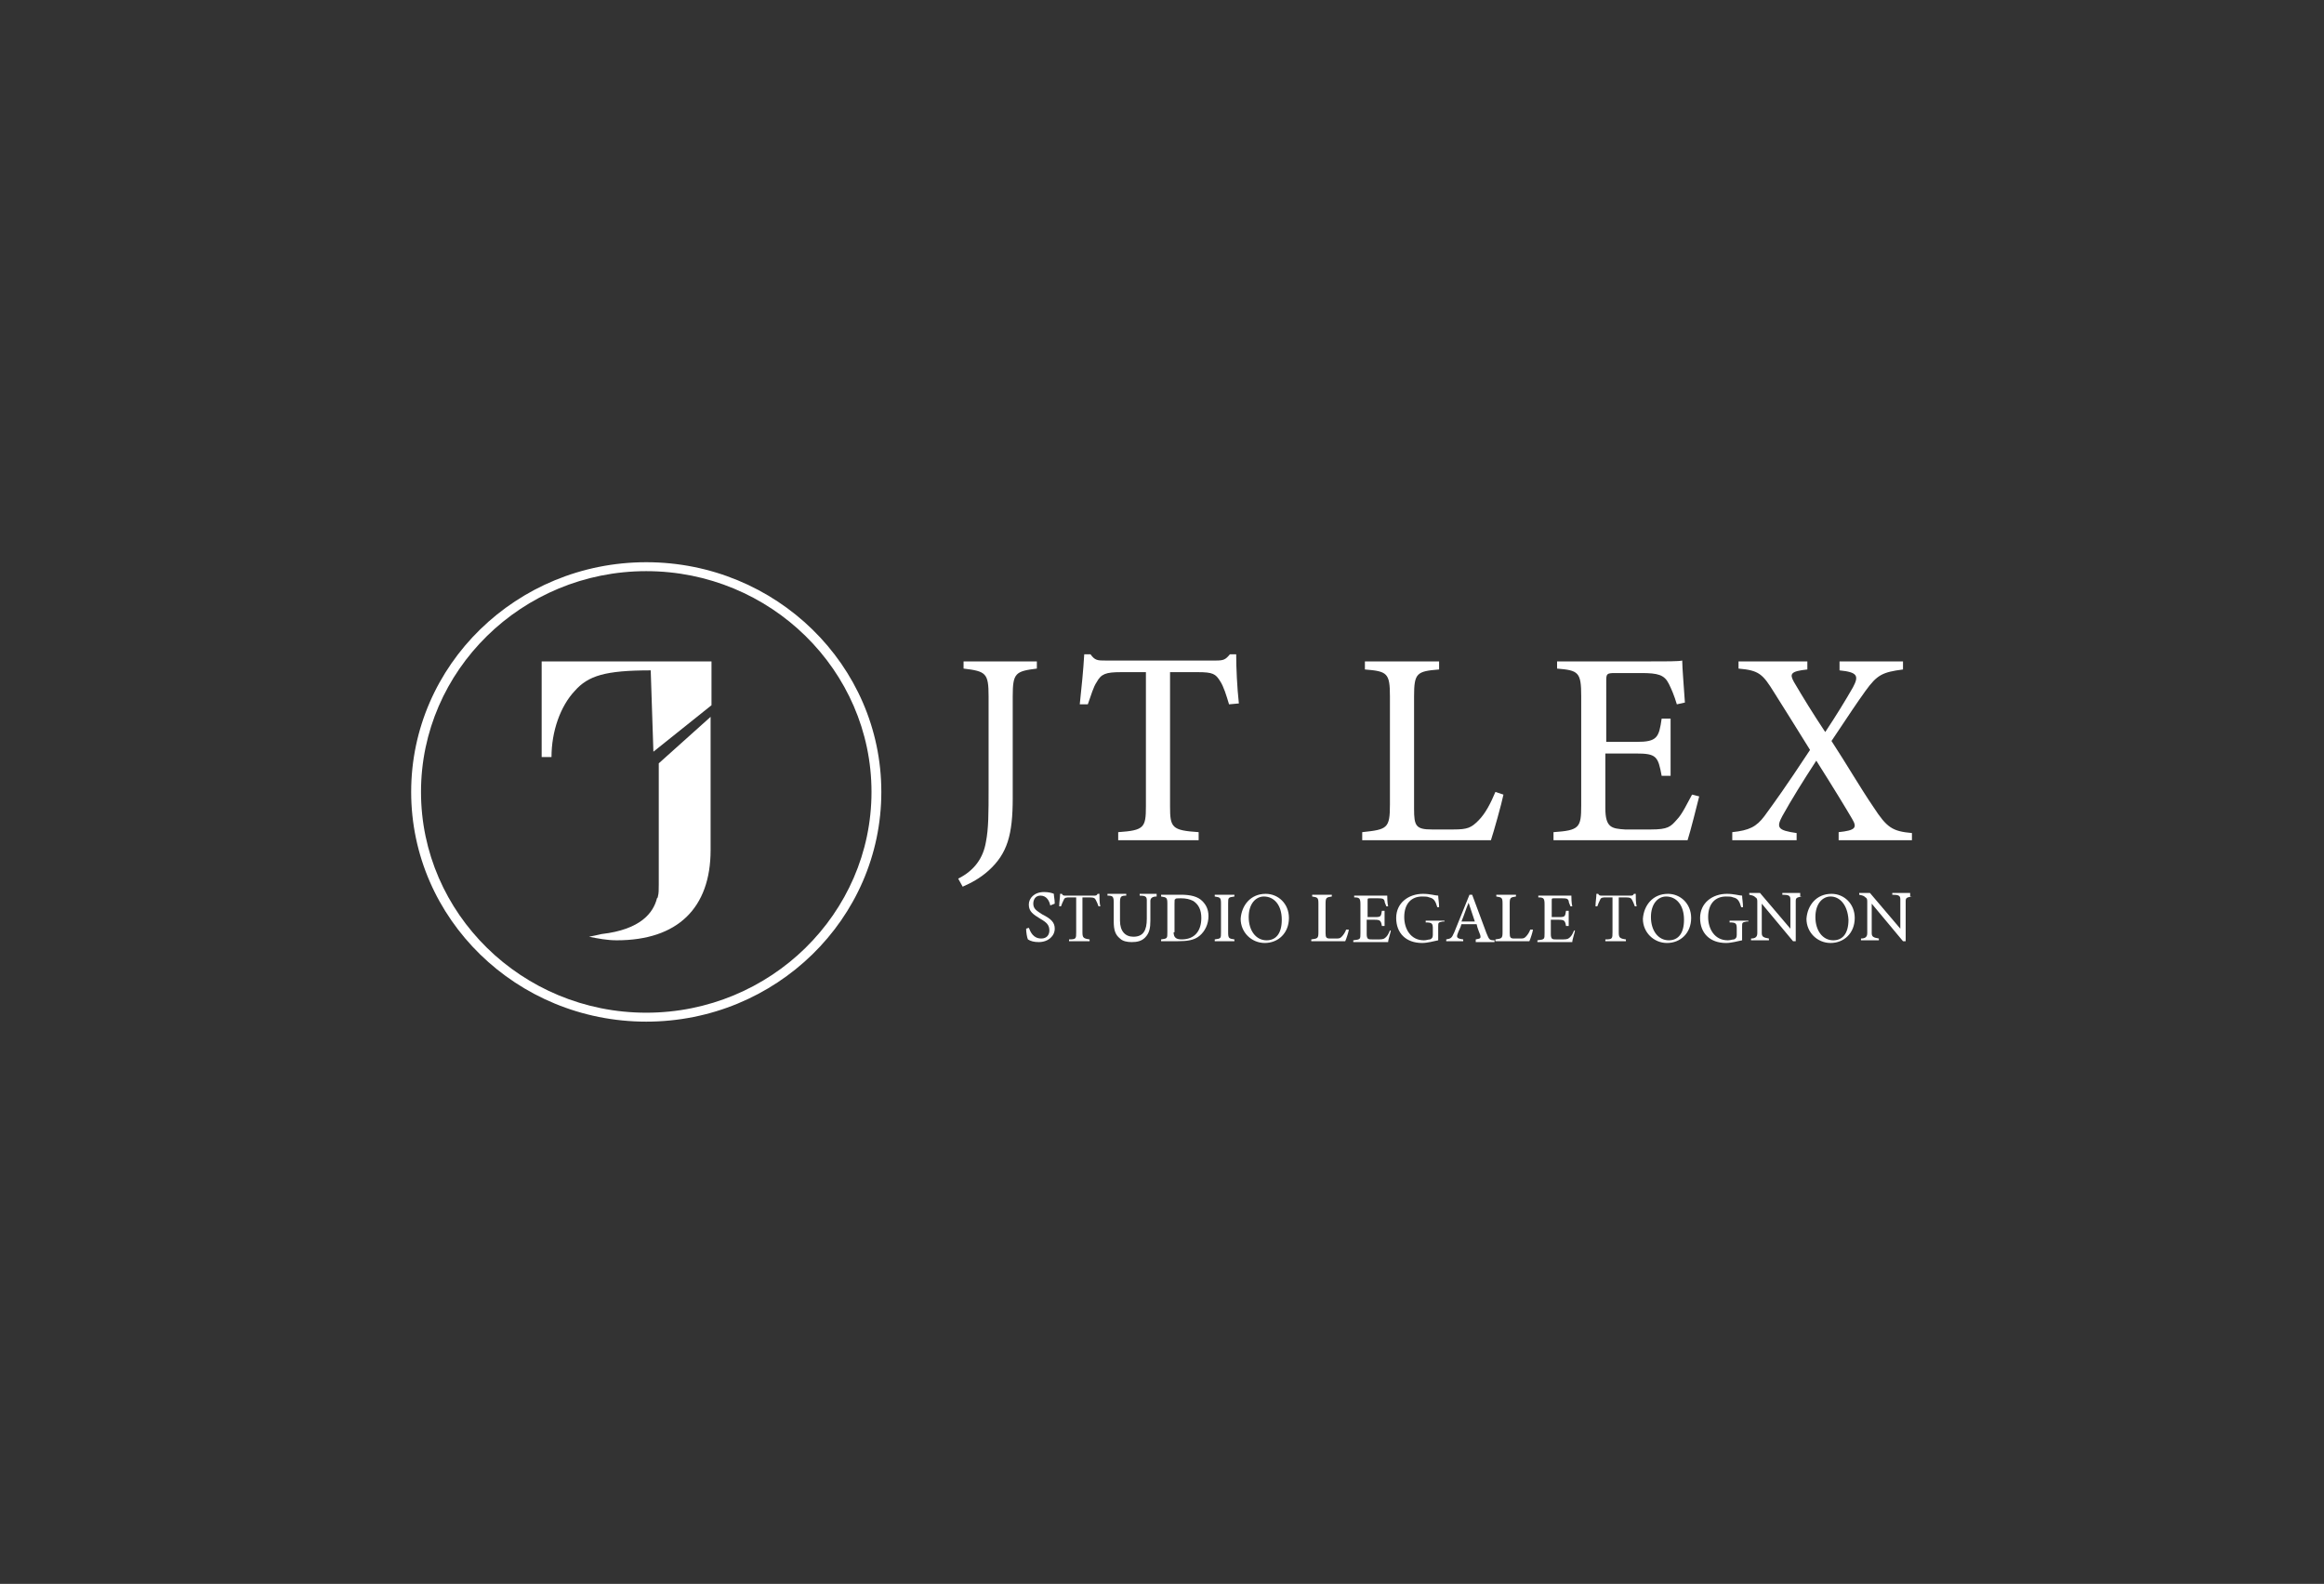 <?xml version="1.0" encoding="utf-8"?>
<!-- Generator: Adobe Illustrator 27.8.0, SVG Export Plug-In . SVG Version: 6.00 Build 0)  -->
<svg version="1.1" id="Livello_1" xmlns="http://www.w3.org/2000/svg" xmlns:xlink="http://www.w3.org/1999/xlink" x="0px" y="0px"
	 viewBox="0 0 260 177.2" style="enable-background:new 0 0 260 177.2;" xml:space="preserve">
<rect x="0" y="0" width="260" height="177.2" fill="#333333" stroke="none"/>
<style type="text/css">
	.st0{fill:#FFFFFF;}
</style>
<g>
	<path class="st0" d="M72.3,62.9c-14.5,0-26.3,11.5-26.3,25.7c0,14.2,11.8,25.7,26.3,25.7s26.3-11.5,26.3-25.7
		C98.6,74.4,86.8,62.9,72.3,62.9 M72.3,113.3c-13.9,0-25.2-11.1-25.2-24.7s11.3-24.7,25.2-24.7c13.9,0,25.2,11.1,25.2,24.7
		S86.2,113.3,72.3,113.3"/>
	<path class="st0" d="M73.1,84.1l6.5-5.2V75v-1l-19,0l0,10.7l1.1,0c0-2.9,1-5.7,2.6-7.4c1.5-1.7,3.4-2.3,8.5-2.3L73.1,84.1z"/>
	<path class="st0" d="M73.7,85.4l0,9.8l0,0.4l0,3.4c0,0.5,0,1-0.1,1.3c0,0,0,0,0,0c0,0.1,0,0.1-0.1,0.2c-0.4,1.6-1.8,3.5-6.2,4
		c-0.4,0.1-0.9,0.2-1.4,0.3c1,0.2,2,0.4,3.1,0.4c6.8,0,10.5-3.6,10.5-10.1l0-14.9L73.7,85.4z"/>
	<path class="st0" d="M116,74.8c-2.4,0.3-2.7,0.5-2.7,3.1v11.4c0,4.1-0.6,6.2-2.7,8.1c-1,0.9-2,1.4-2.9,1.8l-0.5-0.9
		c1.8-0.9,2.8-2.3,3.1-4.1c0.3-1.5,0.3-3.3,0.3-5.9V77.9c0-2.6-0.3-2.8-2.8-3.1V74h8.2V74.8z"/>
	<path class="st0" d="M137.5,78.8c-0.3-1-0.6-2-1-2.6c-0.5-0.8-0.8-1-2.5-1h-3.1v15c0,2.4,0.2,2.7,3.2,2.9V94h-9v-0.9
		c2.9-0.2,3.1-0.5,3.1-2.9v-15h-2.8c-1.7,0-2.2,0.2-2.7,1.1c-0.4,0.6-0.6,1.4-1,2.5h-0.9c0.2-1.9,0.4-3.8,0.5-5.6h0.7
		c0.5,0.7,0.8,0.7,1.7,0.7h12.3c0.9,0,1.1-0.1,1.6-0.7h0.7c0,1.5,0.1,3.7,0.3,5.5L137.5,78.8z"/>
	<path class="st0" d="M168.2,88.9c-0.2,1-1.1,4.2-1.4,5.1h-14.4v-0.9c2.8-0.3,3.1-0.4,3.1-3.1V77.9c0-2.6-0.3-2.8-2.8-3V74h8.3v0.9
		c-2.5,0.2-2.8,0.4-2.8,3v12.6c0,1.9,0.2,2.3,2,2.3c0,0,2.3,0,2.4,0c1.6,0,2-0.2,2.8-1c0.8-0.8,1.4-2,1.9-3.2L168.2,88.9z"/>
	<path class="st0" d="M190.1,89.1c-0.2,0.8-1,4-1.3,4.9h-15v-0.9c2.9-0.2,3.1-0.5,3.1-3V77.9c0-2.7-0.3-2.9-2.7-3.1V74h9.5
		c2.9,0,4.1,0,4.5-0.1c0,0.8,0.2,3.1,0.3,4.7l-0.9,0.2c-0.3-1-0.6-1.7-0.9-2.3c-0.5-1-1.2-1.2-3.1-1.2h-2.9c-1,0-1,0.1-1,1V83h3.4
		c2.3,0,2.5-0.5,2.8-2.6h1v6.4h-1c-0.4-2.2-0.6-2.5-2.9-2.5h-3.4v6.1c0,2.2,0.7,2.3,2.2,2.4h2.9c1.9,0,2.2-0.3,2.9-1.1
		c0.6-0.6,1.2-1.9,1.7-2.8L190.1,89.1z"/>
	<path class="st0" d="M205.7,94v-0.9c1.9-0.2,2.1-0.5,1.5-1.5c-0.7-1.2-2.1-3.5-4-6.5c-1.5,2.3-2.8,4.4-3.8,6.2
		c-0.7,1.3-0.5,1.6,1.6,1.9V94h-7.2v-0.9c1.9-0.2,2.7-0.6,3.6-1.8c1.1-1.5,2.4-3.3,5.1-7.4c-1.6-2.6-3-4.8-4-6.4
		c-1.3-2.1-1.7-2.5-4-2.7V74h7.7v0.9c-1.9,0.2-2,0.5-1.5,1.4c1,1.7,2.1,3.5,3.5,5.6c1.2-1.8,2.3-3.6,3.1-5c0.7-1.3,0.5-1.7-1.5-1.9
		V74h7.1v0.9c-2.3,0.3-2.9,0.6-4.2,2.4c-1,1.4-1.6,2.3-3.8,5.6c1.7,2.6,3.2,5.2,4.7,7.4c1.5,2.3,2.1,2.7,4.3,2.9V94H205.7z"/>
	<path class="st0" d="M117.5,101.3c-0.1-0.5-0.4-1.1-1.1-1.1c-0.6,0-0.8,0.5-0.8,0.9c0,0.6,0.4,0.8,1,1.2c1,0.5,1.4,0.9,1.4,1.6
		c0,0.8-0.7,1.5-1.8,1.5c-0.5,0-0.9-0.1-1.2-0.3c-0.1-0.2-0.2-0.8-0.2-1.2l0.3-0.1c0.2,0.5,0.5,1.2,1.4,1.2c0.6,0,0.9-0.4,0.9-0.9
		c0-0.6-0.3-0.9-1-1.3c-0.8-0.5-1.3-0.8-1.3-1.6c0-0.7,0.6-1.4,1.7-1.4c0.5,0,0.9,0.1,1.1,0.2c0,0.3,0.1,0.6,0.1,1.1L117.5,101.3z"
		/>
	<path class="st0" d="M122.9,101.4c-0.1-0.3-0.2-0.5-0.3-0.7c-0.1-0.2-0.2-0.3-0.7-0.3h-0.8v3.9c0,0.6,0.1,0.7,0.8,0.8v0.2h-2.3
		v-0.2c0.8,0,0.8-0.1,0.8-0.8v-3.9h-0.7c-0.4,0-0.6,0-0.7,0.3c-0.1,0.2-0.2,0.4-0.3,0.7h-0.2c0-0.5,0.1-1,0.1-1.4h0.2
		c0.1,0.2,0.2,0.2,0.4,0.2h3.2c0.2,0,0.3,0,0.4-0.2h0.2c0,0.4,0,1,0.1,1.4L122.9,101.4z"/>
	<path class="st0" d="M129.4,100.3c-0.5,0-0.7,0.2-0.7,0.5c0,0.2,0,0.5,0,1.3v0.9c0,0.8-0.1,1.4-0.6,1.9c-0.4,0.4-0.9,0.5-1.5,0.5
		c-0.5,0-1-0.1-1.3-0.4c-0.5-0.4-0.7-0.9-0.7-1.9v-2.1c0-0.7-0.1-0.8-0.7-0.8v-0.2h2.1v0.2c-0.6,0-0.7,0.1-0.7,0.8v2
		c0,1.2,0.6,1.8,1.5,1.8c1.1,0,1.5-0.7,1.5-2v-0.8c0-0.7,0-1,0-1.3c0-0.4-0.2-0.5-0.8-0.5v-0.2h1.9V100.3z"/>
	<path class="st0" d="M131.3,104.3c0,0.6,0.3,0.8,0.9,0.8c1.5,0,2.2-1,2.2-2.4c0-0.9-0.3-1.5-0.9-1.9c-0.4-0.2-0.8-0.3-1.4-0.3
		c-0.4,0-0.6,0-0.6,0.1c-0.1,0-0.1,0.1-0.1,0.5V104.3z M132.1,100.1c1.1,0,1.9,0.2,2.4,0.7c0.4,0.4,0.7,0.9,0.7,1.7
		c0,0.9-0.4,1.7-1,2.2c-0.6,0.5-1.4,0.6-2.4,0.6h-1.9v-0.2c0.7-0.1,0.7-0.1,0.7-0.8v-3.2c0-0.7-0.1-0.7-0.7-0.8v-0.2H132.1z"/>
	<path class="st0" d="M135.9,105.3v-0.2c0.7-0.1,0.7-0.1,0.7-0.8v-3.2c0-0.7-0.1-0.7-0.7-0.8v-0.2h2.2v0.2c-0.7,0.1-0.7,0.1-0.7,0.8
		v3.2c0,0.7,0.1,0.7,0.7,0.8v0.2H135.9z"/>
	<path class="st0" d="M141.4,100.3c-0.9,0-1.7,0.8-1.7,2.3c0,1.5,0.8,2.6,2,2.6c1,0,1.7-0.7,1.7-2.3
		C143.4,101.2,142.5,100.3,141.4,100.3 M141.6,100c1.4,0,2.6,1.1,2.6,2.7c0,1.7-1.2,2.8-2.7,2.8c-1.5,0-2.7-1.2-2.7-2.7
		C138.9,101.3,139.9,100,141.6,100"/>
	<path class="st0" d="M150.9,104c0,0.2-0.3,1.1-0.4,1.3h-3.8v-0.2c0.7-0.1,0.8-0.1,0.8-0.8v-3.2c0-0.7-0.1-0.7-0.7-0.8v-0.2h2.2v0.2
		c-0.6,0.1-0.7,0.1-0.7,0.8v3.3c0,0.5,0.1,0.6,0.5,0.6c0,0,0.6,0,0.6,0c0.4,0,0.5,0,0.7-0.2c0.2-0.2,0.4-0.5,0.5-0.8L150.9,104z"/>
	<path class="st0" d="M155.6,104.1c0,0.2-0.3,1-0.3,1.3h-3.9v-0.2c0.8-0.1,0.8-0.1,0.8-0.8v-3.2c0-0.7-0.1-0.8-0.7-0.8v-0.2h2.5
		c0.8,0,1.1,0,1.2,0c0,0.2,0,0.8,0.1,1.2l-0.2,0c-0.1-0.3-0.2-0.4-0.2-0.6c-0.1-0.3-0.3-0.3-0.8-0.3h-0.8c-0.3,0-0.3,0-0.3,0.3v1.8
		h0.9c0.6,0,0.6-0.1,0.7-0.7h0.3v1.7h-0.3c-0.1-0.6-0.2-0.7-0.8-0.7h-0.9v1.6c0,0.6,0.2,0.6,0.6,0.6h0.8c0.5,0,0.6-0.1,0.8-0.3
		c0.2-0.2,0.3-0.5,0.4-0.7L155.6,104.1z"/>
	<path class="st0" d="M161.4,103.1c-0.5,0.1-0.5,0.1-0.5,0.6v0.7c0,0.3,0,0.5,0,0.8c-0.5,0.1-1.2,0.3-1.8,0.3
		c-1.8,0-2.9-1.1-2.9-2.8c0-1.7,1.4-2.7,3-2.7c0.8,0,1.4,0.2,1.7,0.2c0,0.3,0.1,0.8,0.1,1.3l-0.2,0c-0.2-0.7-0.4-1-0.9-1.1
		c-0.2-0.1-0.5-0.1-0.8-0.1c-1.2,0-2,0.8-2,2.3c0,1.3,0.7,2.6,2.2,2.6c0.3,0,0.5-0.1,0.7-0.1c0.2-0.1,0.3-0.2,0.3-0.5v-0.7
		c0-0.6-0.1-0.7-0.8-0.7v-0.2h2.1V103.1z"/>
	<path class="st0" d="M164.3,101c-0.3,0.7-0.5,1.4-0.8,2.1h1.5L164.3,101z M165.1,105.3v-0.2c0.5-0.1,0.6-0.1,0.5-0.5
		c-0.1-0.3-0.3-0.7-0.4-1.2h-1.7c-0.1,0.4-0.3,0.7-0.4,1c-0.2,0.5-0.1,0.6,0.6,0.7v0.2h-1.9v-0.2c0.5-0.1,0.6-0.1,0.9-0.8l1.7-4.2
		l0.3,0c0.5,1.4,1.1,2.9,1.6,4.3c0.3,0.7,0.3,0.8,0.9,0.8v0.2H165.1z"/>
	<path class="st0" d="M171.5,104c0,0.2-0.3,1.1-0.4,1.3h-3.8v-0.2c0.7-0.1,0.8-0.1,0.8-0.8v-3.2c0-0.7-0.1-0.7-0.7-0.8v-0.2h2.2v0.2
		c-0.6,0.1-0.7,0.1-0.7,0.8v3.3c0,0.5,0.1,0.6,0.5,0.6c0,0,0.6,0,0.6,0c0.4,0,0.5,0,0.7-0.2c0.2-0.2,0.4-0.5,0.5-0.8L171.5,104z"/>
	<path class="st0" d="M176.2,104.1c0,0.2-0.3,1-0.3,1.3H172v-0.2c0.8-0.1,0.8-0.1,0.8-0.8v-3.2c0-0.7-0.1-0.8-0.7-0.8v-0.2h2.5
		c0.8,0,1.1,0,1.2,0c0,0.2,0,0.8,0.1,1.2l-0.2,0c-0.1-0.3-0.2-0.4-0.2-0.6c-0.1-0.3-0.3-0.3-0.8-0.3h-0.8c-0.3,0-0.3,0-0.3,0.3v1.8
		h0.9c0.6,0,0.6-0.1,0.7-0.7h0.3v1.7h-0.3c-0.1-0.6-0.2-0.7-0.8-0.7h-0.9v1.6c0,0.6,0.2,0.6,0.6,0.6h0.8c0.5,0,0.6-0.1,0.8-0.3
		c0.2-0.2,0.3-0.5,0.4-0.7L176.2,104.1z"/>
	<path class="st0" d="M182.9,101.4c-0.1-0.3-0.2-0.5-0.3-0.7c-0.1-0.2-0.2-0.3-0.7-0.3h-0.8v3.9c0,0.6,0.1,0.7,0.8,0.8v0.2h-2.3
		v-0.2c0.8,0,0.8-0.1,0.8-0.8v-3.9h-0.7c-0.4,0-0.6,0-0.7,0.3c-0.1,0.2-0.2,0.4-0.3,0.7h-0.2c0-0.5,0.1-1,0.1-1.4h0.2
		c0.1,0.2,0.2,0.2,0.4,0.2h3.2c0.2,0,0.3,0,0.4-0.2h0.2c0,0.4,0,1,0.1,1.4L182.9,101.4z"/>
	<path class="st0" d="M186.4,100.3c-0.9,0-1.7,0.8-1.7,2.3c0,1.5,0.8,2.6,2,2.6c1,0,1.7-0.7,1.7-2.3
		C188.4,101.2,187.5,100.3,186.4,100.3 M186.6,100c1.4,0,2.6,1.1,2.6,2.7c0,1.7-1.2,2.8-2.7,2.8c-1.5,0-2.7-1.2-2.7-2.7
		C183.9,101.3,184.9,100,186.6,100"/>
	<path class="st0" d="M195.4,103.1c-0.5,0.1-0.5,0.1-0.5,0.6v0.7c0,0.3,0,0.5,0,0.8c-0.5,0.1-1.2,0.3-1.8,0.3
		c-1.8,0-2.9-1.1-2.9-2.8c0-1.7,1.4-2.7,3-2.7c0.8,0,1.4,0.2,1.7,0.2c0,0.3,0.1,0.8,0.1,1.3l-0.2,0c-0.2-0.7-0.4-1-0.9-1.1
		c-0.2-0.1-0.5-0.1-0.8-0.1c-1.2,0-2,0.8-2,2.3c0,1.3,0.7,2.6,2.2,2.6c0.3,0,0.5-0.1,0.7-0.1c0.2-0.1,0.3-0.2,0.3-0.5v-0.7
		c0-0.6-0.1-0.7-0.8-0.7v-0.2h2.1V103.1z"/>
	<path class="st0" d="M201.6,100.3c-0.5,0.1-0.7,0.1-0.7,0.5c0,0.3,0,0.6,0,1.3v3.2h-0.3l-3.5-4.2v2c0,0.7,0,1.1,0,1.3
		c0,0.4,0.2,0.5,0.8,0.6v0.2h-2v-0.2c0.5,0,0.7-0.2,0.7-0.6c0-0.3,0-0.6,0-1.4v-2.1c0-0.2,0-0.4-0.2-0.5c-0.2-0.2-0.3-0.2-0.7-0.3
		v-0.2h1.2l3.4,4v-2c0-0.7,0-1.1,0-1.3c0-0.4-0.2-0.5-0.9-0.5v-0.2h2V100.3z"/>
	<path class="st0" d="M204.8,100.3c-0.9,0-1.7,0.8-1.7,2.3c0,1.5,0.8,2.6,2,2.6c1,0,1.7-0.7,1.7-2.3
		C206.7,101.2,205.8,100.3,204.8,100.3 M204.9,100c1.4,0,2.6,1.1,2.6,2.7c0,1.7-1.2,2.8-2.7,2.8c-1.5,0-2.7-1.2-2.7-2.7
		C202.2,101.3,203.2,100,204.9,100"/>
	<path class="st0" d="M213.9,100.3c-0.5,0.1-0.7,0.1-0.7,0.5c0,0.3,0,0.6,0,1.3v3.2h-0.3l-3.5-4.2v2c0,0.7,0,1.1,0,1.3
		c0,0.4,0.2,0.5,0.8,0.6v0.2h-2v-0.2c0.5,0,0.7-0.2,0.7-0.6c0-0.3,0-0.6,0-1.4v-2.1c0-0.2,0-0.4-0.2-0.5c-0.2-0.2-0.3-0.2-0.7-0.3
		v-0.2h1.2l3.4,4v-2c0-0.7,0-1.1,0-1.3c0-0.4-0.2-0.5-0.9-0.5v-0.2h2V100.3z"/>
</g>
</svg>
